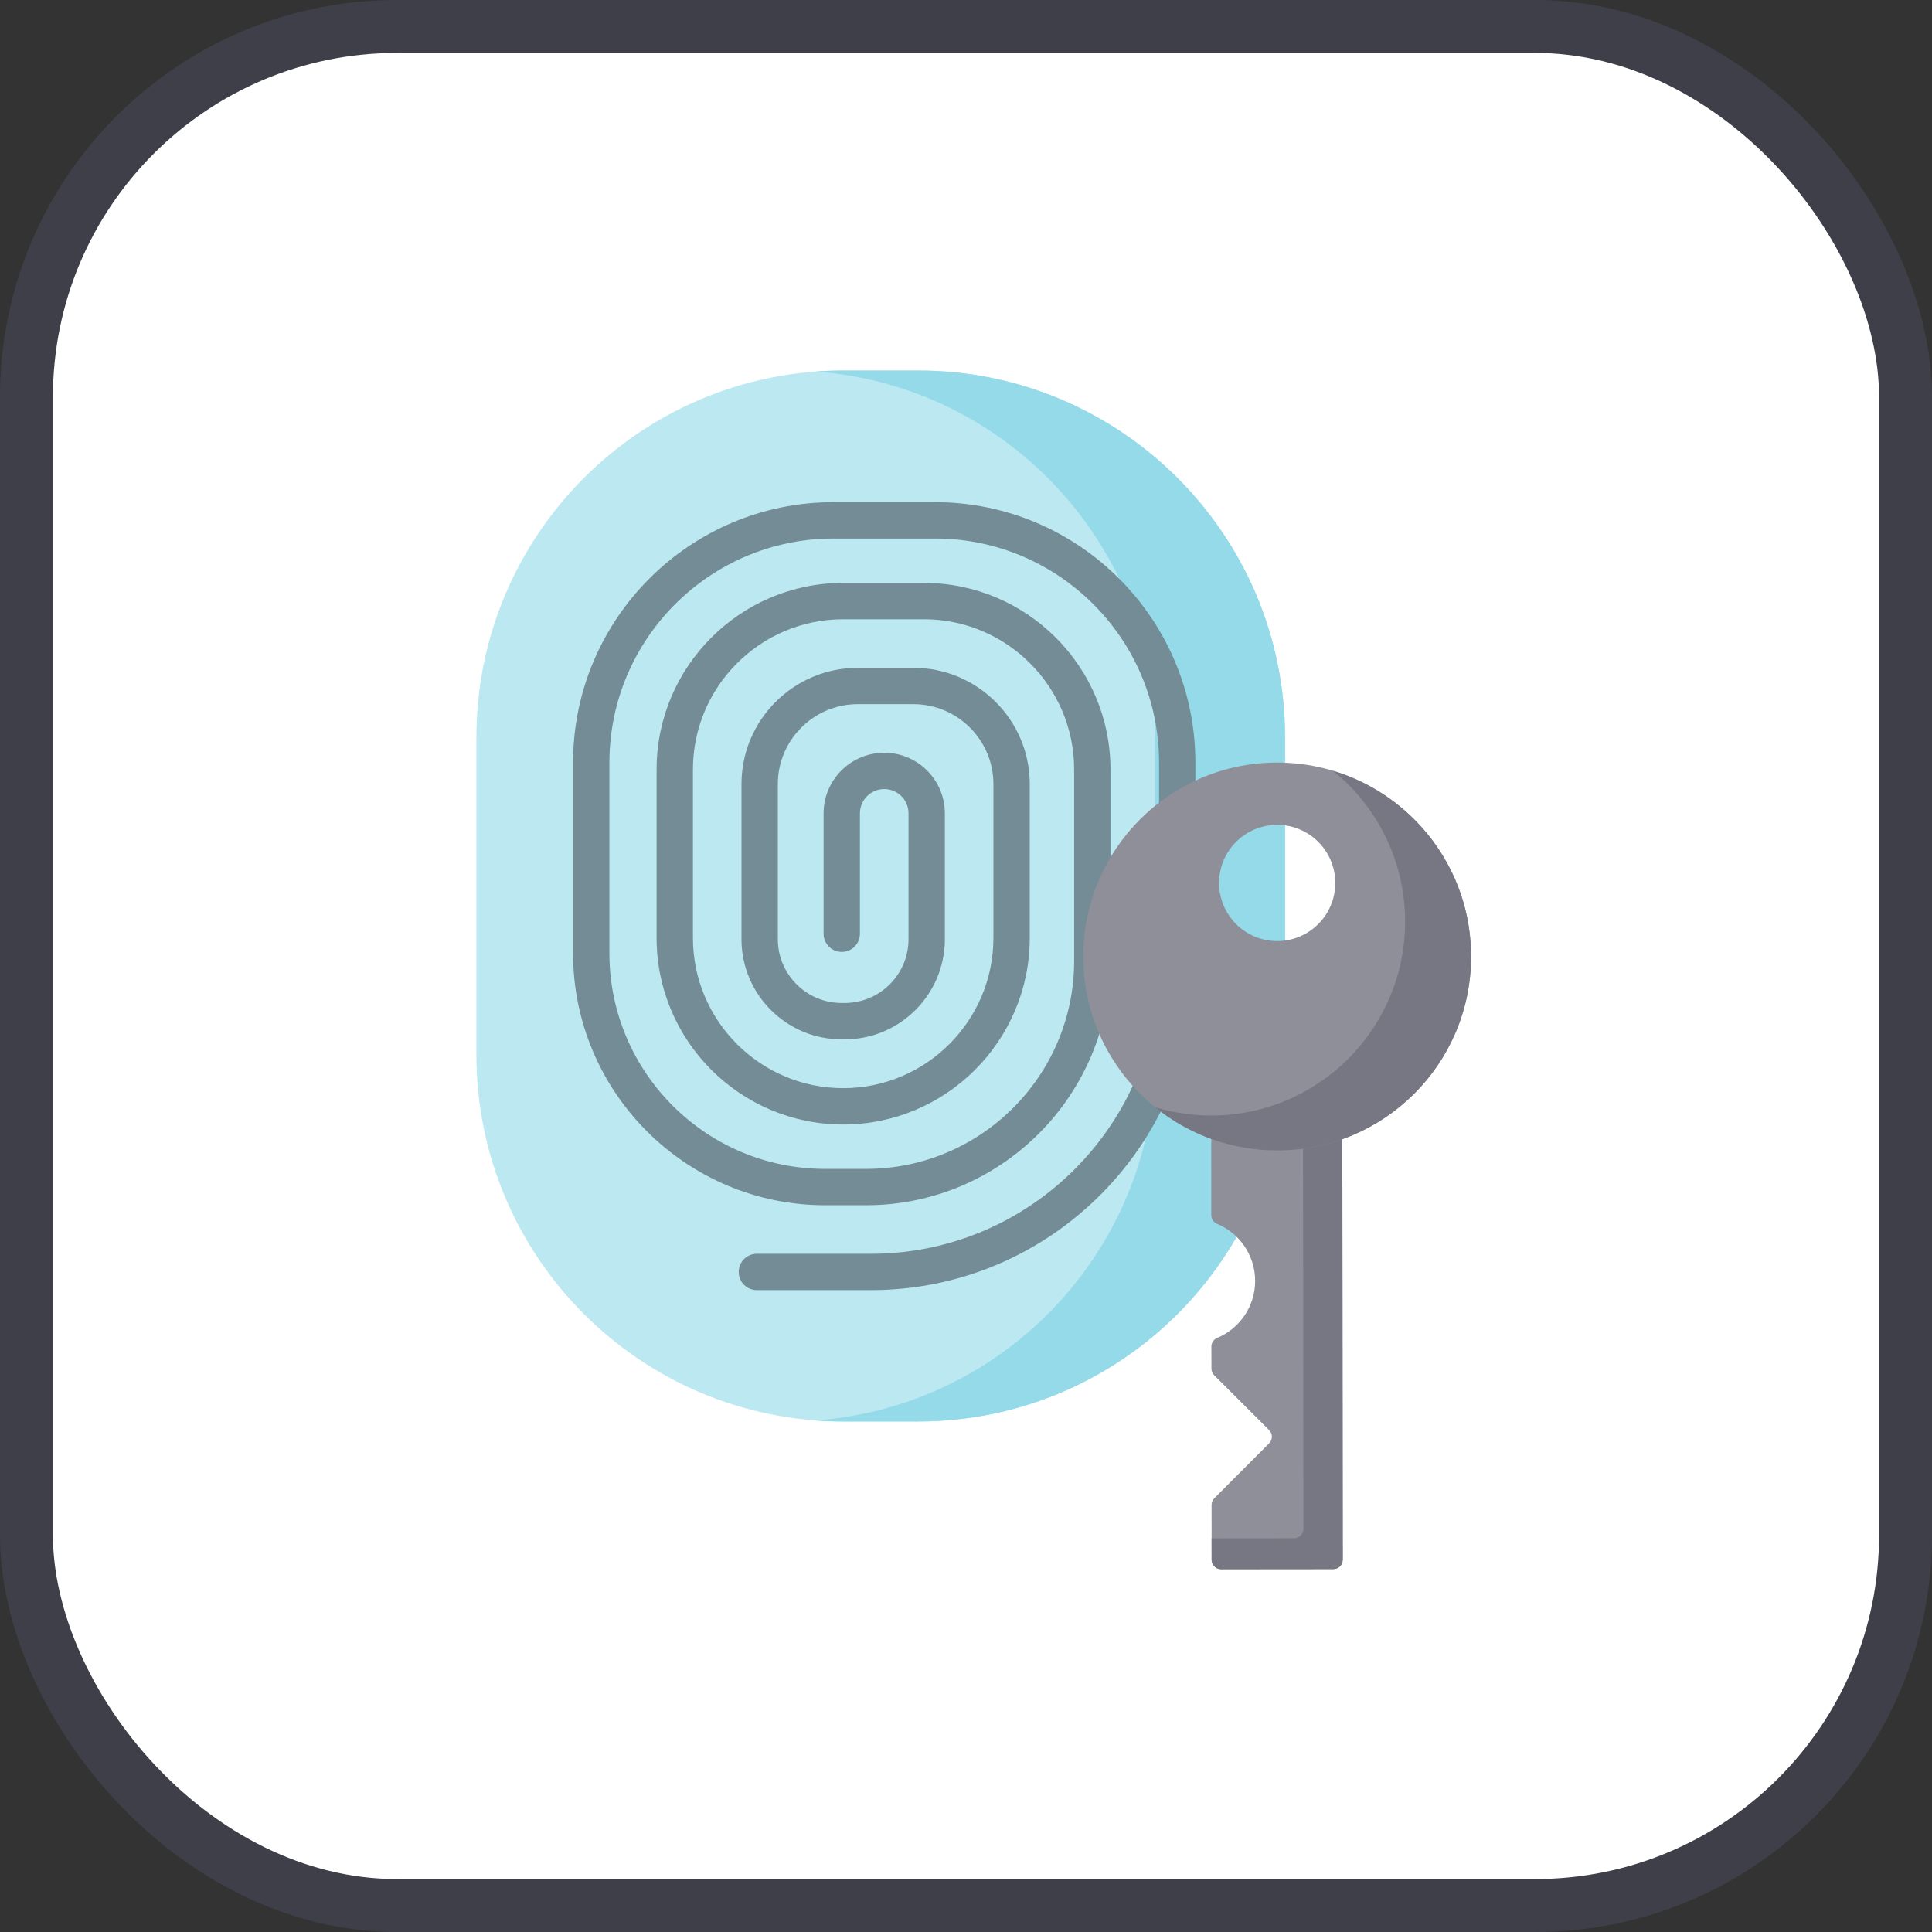 <svg xmlns="http://www.w3.org/2000/svg" xmlns:xlink="http://www.w3.org/1999/xlink" width="800px" height="800px" viewBox="0 0 73 73"><rect x="0" y="0" width="73" height="73" fill="#333333" stroke="none"/><title>the-modern-web/web-authentication-api</title><desc>Created with Sketch.</desc><defs></defs><g id="the-modern-web/web-authentication-api" stroke="none" stroke-width="1" fill="none" fill-rule="evenodd"><g id="container" transform="translate(2, 2)" fill="#FFFFFF" fill-rule="nonzero" stroke="#3F3F49" stroke-width="2"><rect id="mask" x="-1" y="-1" width="71" height="71" rx="14"></rect></g><g id="fingerprint" transform="translate(18, 14)" fill-rule="nonzero"><path d="M16.69,39.71 L13.865,39.71 C6.208,39.71 0,33.502 0,25.845 L0,13.865 C0,6.208 6.208,2.84217094e-14 13.865,2.84217094e-14 L16.69,2.84217094e-14 C24.348,2.84217094e-14 30.555,6.208 30.555,13.865 L30.555,25.845 C30.555,33.502 24.348,39.71 16.69,39.71 Z" id="Shape" fill="#BCE8F1"></path><path d="M16.69,0 L13.865,0 C13.516,0 13.17,0.013 12.826,0.039 C19.999,0.57 25.653,6.557 25.653,13.865 L25.653,25.845 C25.653,33.153 19.999,39.14 12.826,39.671 C13.17,39.697 13.516,39.71 13.865,39.71 L16.69,39.71 C24.348,39.71 30.555,33.502 30.555,25.845 L30.555,13.865 C30.555,6.208 24.348,2.51419799e-15 16.69,0 Z" id="Shape" fill="#95DAE8"></path><path d="M14.911,34.747 L10.598,34.747 C10.219,34.747 9.912,34.44 9.912,34.061 C9.912,33.682 10.219,33.374 10.598,33.374 L14.911,33.374 C20.912,33.374 25.794,28.492 25.794,22.491 L25.794,14.813 C25.794,10.145 21.997,6.348 17.33,6.348 L13.491,6.348 C8.823,6.348 5.026,10.145 5.026,14.813 L5.026,22.017 C5.026,26.511 8.682,30.166 13.175,30.166 L14.727,30.166 C19.06,30.166 22.586,26.64 22.586,22.307 L22.586,15.076 C22.586,11.945 20.039,9.398 16.909,9.398 L13.859,9.398 C10.728,9.398 8.182,11.945 8.182,15.076 L8.182,21.439 C8.182,24.569 10.728,27.116 13.859,27.116 C16.989,27.116 19.536,24.569 19.536,21.439 L19.536,15.627 C19.536,13.962 18.18,12.606 16.514,12.606 L14.411,12.606 C12.745,12.606 11.39,13.962 11.39,15.627 L11.39,21.487 C11.39,22.817 12.472,23.898 13.802,23.898 L13.916,23.898 C15.246,23.898 16.328,22.817 16.328,21.487 L16.328,16.732 C16.328,16.226 15.916,15.814 15.41,15.814 C14.904,15.814 14.492,16.226 14.492,16.732 L14.492,21.281 C14.492,21.66 14.185,21.968 13.806,21.968 C13.427,21.968 13.119,21.66 13.119,21.281 L13.119,16.732 C13.119,15.469 14.147,14.442 15.41,14.442 C16.673,14.442 17.701,15.469 17.701,16.732 L17.701,21.487 C17.701,23.574 16.003,25.272 13.916,25.272 L13.802,25.272 C11.715,25.272 10.017,23.574 10.017,21.487 L10.017,15.627 C10.017,13.205 11.988,11.233 14.411,11.233 L16.514,11.233 C18.937,11.233 20.909,13.205 20.909,15.627 L20.909,21.439 C20.909,25.326 17.746,28.489 13.859,28.489 C9.971,28.489 6.809,25.326 6.809,21.439 L6.809,15.076 C6.809,11.188 9.971,8.025 13.859,8.025 L16.909,8.025 C20.797,8.025 23.959,11.188 23.959,15.076 L23.959,22.307 C23.959,27.398 19.817,31.539 14.727,31.539 L13.175,31.539 C7.925,31.539 3.653,27.268 3.653,22.017 L3.653,14.812 C3.653,9.388 8.066,4.975 13.491,4.975 L17.33,4.975 C22.754,4.975 27.167,9.388 27.167,14.812 L27.167,22.491 C27.167,29.249 21.669,34.747 14.911,34.747 Z" id="Shape" fill="#738C96"></path><path d="M27.764,27.124 L27.768,31.917 C27.768,32.057 27.851,32.187 27.981,32.24 C28.828,32.59 29.424,33.424 29.425,34.397 C29.426,35.37 28.831,36.205 27.985,36.556 C27.855,36.61 27.772,36.74 27.772,36.88 L27.774,37.715 C27.774,37.809 27.811,37.899 27.878,37.965 L29.953,40.036 C30.091,40.173 30.091,40.398 29.953,40.536 L27.883,42.61 C27.816,42.677 27.779,42.767 27.779,42.861 L27.781,44.938 C27.781,45.134 27.94,45.292 28.135,45.292 L32.381,45.288 C32.577,45.287 32.735,45.129 32.735,44.933 L32.718,27.119 C32.717,26.924 32.559,26.766 32.363,26.766 L28.117,26.77 C27.922,26.77 27.764,26.929 27.764,27.124 Z" id="Shape" fill="#8F8F99"></path><path d="M32.363,26.766 L31.233,26.767 L31.249,43.768 C31.25,43.963 31.091,44.122 30.896,44.122 L27.78,44.125 L27.781,44.938 C27.781,45.134 27.94,45.292 28.135,45.292 L32.381,45.288 C32.577,45.287 32.735,45.129 32.735,44.933 L32.717,27.119 C32.717,26.924 32.559,26.766 32.363,26.766 Z" id="Shape" fill="#777784"></path><path d="M30.257,14.814 C26.211,14.814 22.93,18.095 22.93,22.141 C22.93,26.188 26.211,29.468 30.257,29.468 C34.304,29.468 37.584,26.188 37.584,22.141 C37.584,18.095 34.304,14.814 30.257,14.814 Z M30.257,21.558 C29.045,21.558 28.062,20.575 28.062,19.362 C28.062,18.15 29.045,17.167 30.257,17.167 C31.47,17.167 32.453,18.15 32.453,19.362 C32.453,20.575 31.47,21.558 30.257,21.558 Z" id="Shape" fill="#8F8F99"></path><path d="M32.368,15.125 C34.029,16.468 35.091,18.521 35.091,20.823 C35.091,24.869 31.811,28.149 27.764,28.149 C27.03,28.149 26.321,28.04 25.653,27.839 C26.911,28.857 28.513,29.468 30.257,29.468 C34.304,29.468 37.584,26.188 37.584,22.141 C37.584,18.829 35.386,16.031 32.368,15.125 Z" id="Shape" fill="#777784"></path></g></g></svg>